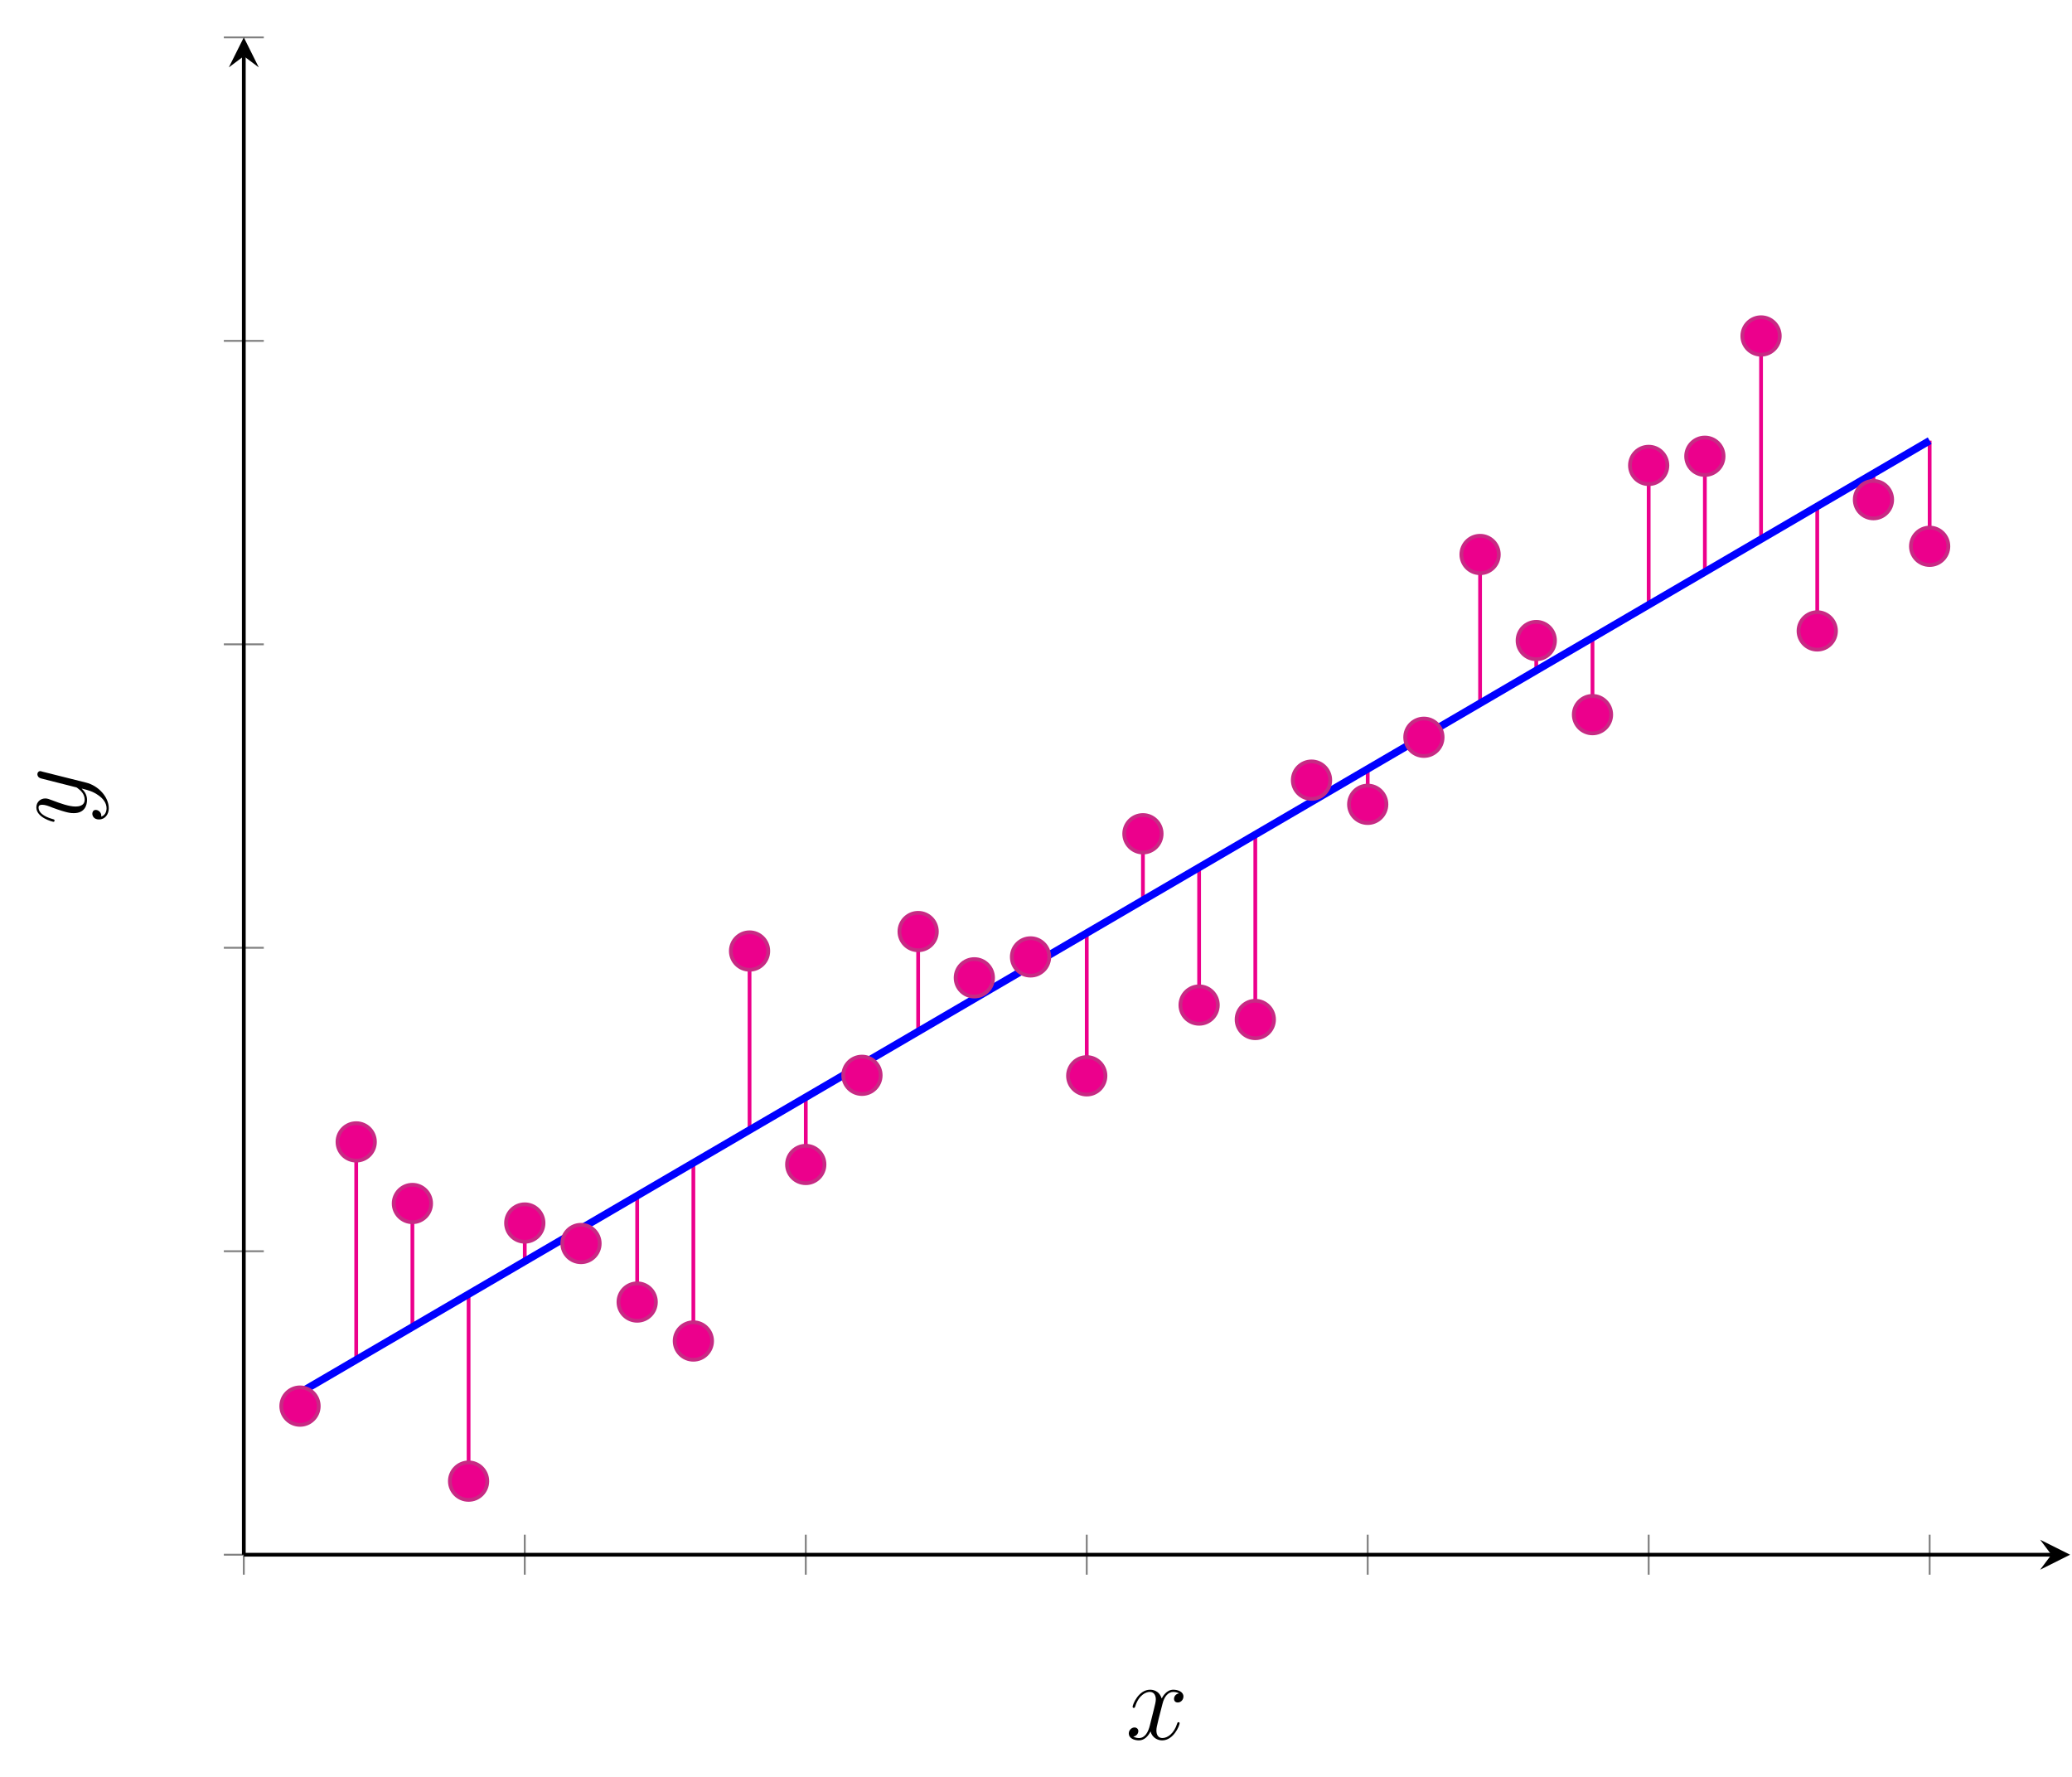 <?xml version="1.0" encoding="UTF-8"?>
<svg xmlns="http://www.w3.org/2000/svg" xmlns:xlink="http://www.w3.org/1999/xlink" width="220.4pt" height="188.98pt" viewBox="0 0 220.4 188.98" version="1.1">
<defs>
<g>
<symbol overflow="visible" id="glyph0-0">
<path style="stroke:none;" d=""/>
</symbol>
<symbol overflow="visible" id="glyph0-1">
<path style="stroke:none;" d="M 5.672 -4.875 C 5.281 -4.812 5.141 -4.516 5.141 -4.297 C 5.141 -4 5.359 -3.906 5.531 -3.906 C 5.891 -3.906 6.141 -4.219 6.141 -4.547 C 6.141 -5.047 5.562 -5.266 5.062 -5.266 C 4.344 -5.266 3.938 -4.547 3.828 -4.328 C 3.547 -5.219 2.812 -5.266 2.594 -5.266 C 1.375 -5.266 0.734 -3.703 0.734 -3.438 C 0.734 -3.391 0.781 -3.328 0.859 -3.328 C 0.953 -3.328 0.984 -3.406 1 -3.453 C 1.406 -4.781 2.219 -5.031 2.562 -5.031 C 3.094 -5.031 3.203 -4.531 3.203 -4.25 C 3.203 -3.984 3.125 -3.703 2.984 -3.125 L 2.578 -1.5 C 2.406 -0.781 2.062 -0.125 1.422 -0.125 C 1.359 -0.125 1.062 -0.125 0.812 -0.281 C 1.25 -0.359 1.344 -0.719 1.344 -0.859 C 1.344 -1.094 1.156 -1.25 0.938 -1.25 C 0.641 -1.25 0.328 -0.984 0.328 -0.609 C 0.328 -0.109 0.891 0.125 1.406 0.125 C 1.984 0.125 2.391 -0.328 2.641 -0.828 C 2.828 -0.125 3.438 0.125 3.875 0.125 C 5.094 0.125 5.734 -1.453 5.734 -1.703 C 5.734 -1.766 5.688 -1.812 5.625 -1.812 C 5.516 -1.812 5.5 -1.75 5.469 -1.656 C 5.141 -0.609 4.453 -0.125 3.906 -0.125 C 3.484 -0.125 3.266 -0.438 3.266 -0.922 C 3.266 -1.188 3.312 -1.375 3.5 -2.156 L 3.922 -3.797 C 4.094 -4.5 4.5 -5.031 5.062 -5.031 C 5.078 -5.031 5.422 -5.031 5.672 -4.875 Z M 5.672 -4.875 "/>
</symbol>
<symbol overflow="visible" id="glyph1-0">
<path style="stroke:none;" d=""/>
</symbol>
<symbol overflow="visible" id="glyph1-1">
<path style="stroke:none;" d="M 1.344 -3.141 C 1.797 -2.828 2.203 -2.359 2.203 -1.766 C 2.203 -1.625 2.172 -1.047 1.625 -0.875 C 1.641 -0.906 1.641 -0.969 1.641 -0.984 C 1.641 -1.344 1.328 -1.594 1.047 -1.594 C 0.781 -1.594 0.688 -1.359 0.688 -1.188 C 0.688 -0.984 0.828 -0.578 1.406 -0.578 C 2.016 -0.578 2.438 -1.094 2.438 -1.766 C 2.438 -2.969 1.344 -4.172 0.016 -4.5 L -4.656 -5.672 C -4.703 -5.688 -4.781 -5.719 -4.859 -5.719 C -5.031 -5.719 -5.156 -5.562 -5.156 -5.391 C -5.156 -5.281 -5.109 -5.031 -4.75 -4.938 L -1.234 -4.047 C -1.016 -4 -0.984 -4 -0.859 -3.891 C -0.531 -3.656 -0.125 -3.266 -0.125 -2.688 C -0.125 -2.016 -0.781 -1.953 -1.094 -1.953 C -1.781 -1.953 -2.703 -2.281 -3.562 -2.609 C -3.906 -2.734 -4.078 -2.812 -4.312 -2.812 C -4.812 -2.812 -5.266 -2.453 -5.266 -1.859 C -5.266 -0.766 -3.531 -0.328 -3.438 -0.328 C -3.391 -0.328 -3.328 -0.375 -3.328 -0.453 C -3.328 -0.562 -3.375 -0.578 -3.547 -0.625 C -4.547 -0.906 -5.031 -1.359 -5.031 -1.828 C -5.031 -1.938 -5.031 -2.141 -4.641 -2.141 C -4.328 -2.141 -3.984 -2.016 -3.531 -1.828 C -1.953 -1.25 -1.562 -1.25 -1.281 -1.25 C -0.141 -1.25 0.125 -2.062 0.125 -2.656 C 0.125 -3 0.016 -3.438 -0.438 -3.844 L -0.422 -3.859 C 0.281 -3.688 0.75 -3.562 1.344 -3.141 Z M 1.344 -3.141 "/>
</symbol>
</g>
<clipPath id="clip1">
  <path d="M 217 163 L 220.398 163 L 220.398 167 L 217 167 Z M 217 163 "/>
</clipPath>
<clipPath id="clip2">
  <path d="M 25.934 35 L 217 35 L 217 160 L 25.934 160 Z M 25.934 35 "/>
</clipPath>
</defs>
<g id="surface1">
<path style="fill:none;stroke-width:0.199;stroke-linecap:butt;stroke-linejoin:miter;stroke:rgb(50%,50%,50%);stroke-opacity:1;stroke-miterlimit:10;" d="M -0.001 -2.126 L -0.001 2.128 M 29.885 -2.126 L 29.885 2.128 M 59.776 -2.126 L 59.776 2.128 M 89.663 -2.126 L 89.663 2.128 M 119.549 -2.126 L 119.549 2.128 M 149.436 -2.126 L 149.436 2.128 M 179.323 -2.126 L 179.323 2.128 " transform="matrix(1,0,0,-1,25.935,165.37)"/>
<path style="fill:none;stroke-width:0.199;stroke-linecap:butt;stroke-linejoin:miter;stroke:rgb(50%,50%,50%);stroke-opacity:1;stroke-miterlimit:10;" d="M -2.126 -0.001 L 2.127 -0.001 M -2.126 32.28 L 2.127 32.28 M -2.126 64.558 L 2.127 64.558 M -2.126 96.835 L 2.127 96.835 M -2.126 129.112 L 2.127 129.112 M -2.126 161.393 L 2.127 161.393 " transform="matrix(1,0,0,-1,25.935,165.37)"/>
<path style="fill:none;stroke-width:0.399;stroke-linecap:butt;stroke-linejoin:miter;stroke:rgb(0%,0%,0%);stroke-opacity:1;stroke-miterlimit:10;" d="M -0.001 -0.001 L 192.272 -0.001 " transform="matrix(1,0,0,-1,25.935,165.37)"/>
<g clip-path="url(#clip1)" clip-rule="nonzero">
<path style=" stroke:none;fill-rule:nonzero;fill:rgb(0%,0%,0%);fill-opacity:1;" d="M 220.199 165.371 L 217.012 163.777 L 218.207 165.371 L 217.012 166.965 "/>
</g>
<path style="fill:none;stroke-width:0.399;stroke-linecap:butt;stroke-linejoin:miter;stroke:rgb(0%,0%,0%);stroke-opacity:1;stroke-miterlimit:10;" d="M -0.001 -0.001 L -0.001 159.397 " transform="matrix(1,0,0,-1,25.935,165.37)"/>
<path style=" stroke:none;fill-rule:nonzero;fill:rgb(0%,0%,0%);fill-opacity:1;" d="M 25.934 3.977 L 24.34 7.168 L 25.934 5.973 L 27.527 7.168 "/>
<path style="fill:none;stroke-width:0.399;stroke-linecap:butt;stroke-linejoin:miter;stroke:rgb(92.549%,0%,54.9%);stroke-opacity:1;stroke-miterlimit:10;" d="M 5.979 15.804 L 5.979 17.241 " transform="matrix(1,0,0,-1,25.935,165.37)"/>
<path style="fill:none;stroke-width:0.399;stroke-linecap:butt;stroke-linejoin:miter;stroke:rgb(92.549%,0%,54.9%);stroke-opacity:1;stroke-miterlimit:10;" d="M 11.956 43.909 L 11.956 20.733 " transform="matrix(1,0,0,-1,25.935,165.37)"/>
<path style="fill:none;stroke-width:0.399;stroke-linecap:butt;stroke-linejoin:miter;stroke:rgb(92.549%,0%,54.9%);stroke-opacity:1;stroke-miterlimit:10;" d="M 17.932 37.358 L 17.932 24.222 " transform="matrix(1,0,0,-1,25.935,165.37)"/>
<path style="fill:none;stroke-width:0.399;stroke-linecap:butt;stroke-linejoin:miter;stroke:rgb(92.549%,0%,54.9%);stroke-opacity:1;stroke-miterlimit:10;" d="M 23.909 7.823 L 23.909 27.714 " transform="matrix(1,0,0,-1,25.935,165.37)"/>
<path style="fill:none;stroke-width:0.399;stroke-linecap:butt;stroke-linejoin:miter;stroke:rgb(92.549%,0%,54.9%);stroke-opacity:1;stroke-miterlimit:10;" d="M 29.885 35.28 L 29.885 31.206 " transform="matrix(1,0,0,-1,25.935,165.37)"/>
<path style="fill:none;stroke-width:0.399;stroke-linecap:butt;stroke-linejoin:miter;stroke:rgb(92.549%,0%,54.9%);stroke-opacity:1;stroke-miterlimit:10;" d="M 35.866 33.1 L 35.866 34.698 " transform="matrix(1,0,0,-1,25.935,165.37)"/>
<path style="fill:none;stroke-width:0.399;stroke-linecap:butt;stroke-linejoin:miter;stroke:rgb(92.549%,0%,54.9%);stroke-opacity:1;stroke-miterlimit:10;" d="M 41.842 26.874 L 41.842 38.19 " transform="matrix(1,0,0,-1,25.935,165.37)"/>
<path style="fill:none;stroke-width:0.399;stroke-linecap:butt;stroke-linejoin:miter;stroke:rgb(92.549%,0%,54.9%);stroke-opacity:1;stroke-miterlimit:10;" d="M 47.819 22.733 L 47.819 41.682 " transform="matrix(1,0,0,-1,25.935,165.37)"/>
<path style="fill:none;stroke-width:0.399;stroke-linecap:butt;stroke-linejoin:miter;stroke:rgb(92.549%,0%,54.9%);stroke-opacity:1;stroke-miterlimit:10;" d="M 53.795 64.214 L 53.795 45.175 " transform="matrix(1,0,0,-1,25.935,165.37)"/>
<path style="fill:none;stroke-width:0.399;stroke-linecap:butt;stroke-linejoin:miter;stroke:rgb(92.549%,0%,54.9%);stroke-opacity:1;stroke-miterlimit:10;" d="M 59.776 41.507 L 59.776 48.663 " transform="matrix(1,0,0,-1,25.935,165.37)"/>
<path style="fill:none;stroke-width:0.399;stroke-linecap:butt;stroke-linejoin:miter;stroke:rgb(92.549%,0%,54.9%);stroke-opacity:1;stroke-miterlimit:10;" d="M 65.752 50.991 L 65.752 52.155 " transform="matrix(1,0,0,-1,25.935,165.37)"/>
<path style="fill:none;stroke-width:0.399;stroke-linecap:butt;stroke-linejoin:miter;stroke:rgb(92.549%,0%,54.9%);stroke-opacity:1;stroke-miterlimit:10;" d="M 71.729 66.284 L 71.729 55.647 " transform="matrix(1,0,0,-1,25.935,165.37)"/>
<path style="fill:none;stroke-width:0.399;stroke-linecap:butt;stroke-linejoin:miter;stroke:rgb(92.549%,0%,54.9%);stroke-opacity:1;stroke-miterlimit:10;" d="M 77.706 61.362 L 77.706 59.14 " transform="matrix(1,0,0,-1,25.935,165.37)"/>
<path style="fill:none;stroke-width:0.399;stroke-linecap:butt;stroke-linejoin:miter;stroke:rgb(92.549%,0%,54.9%);stroke-opacity:1;stroke-miterlimit:10;" d="M 83.682 63.585 L 83.682 62.632 " transform="matrix(1,0,0,-1,25.935,165.37)"/>
<path style="fill:none;stroke-width:0.399;stroke-linecap:butt;stroke-linejoin:miter;stroke:rgb(92.549%,0%,54.9%);stroke-opacity:1;stroke-miterlimit:10;" d="M 89.663 50.94 L 89.663 66.124 " transform="matrix(1,0,0,-1,25.935,165.37)"/>
<path style="fill:none;stroke-width:0.399;stroke-linecap:butt;stroke-linejoin:miter;stroke:rgb(92.549%,0%,54.9%);stroke-opacity:1;stroke-miterlimit:10;" d="M 95.639 76.686 L 95.639 69.616 " transform="matrix(1,0,0,-1,25.935,165.37)"/>
<path style="fill:none;stroke-width:0.399;stroke-linecap:butt;stroke-linejoin:miter;stroke:rgb(92.549%,0%,54.9%);stroke-opacity:1;stroke-miterlimit:10;" d="M 101.616 58.464 L 101.616 73.104 " transform="matrix(1,0,0,-1,25.935,165.37)"/>
<path style="fill:none;stroke-width:0.399;stroke-linecap:butt;stroke-linejoin:miter;stroke:rgb(92.549%,0%,54.9%);stroke-opacity:1;stroke-miterlimit:10;" d="M 107.592 56.929 L 107.592 76.597 " transform="matrix(1,0,0,-1,25.935,165.37)"/>
<path style="fill:none;stroke-width:0.399;stroke-linecap:butt;stroke-linejoin:miter;stroke:rgb(92.549%,0%,54.9%);stroke-opacity:1;stroke-miterlimit:10;" d="M 113.573 82.39 L 113.573 80.089 " transform="matrix(1,0,0,-1,25.935,165.37)"/>
<path style="fill:none;stroke-width:0.399;stroke-linecap:butt;stroke-linejoin:miter;stroke:rgb(92.549%,0%,54.9%);stroke-opacity:1;stroke-miterlimit:10;" d="M 119.549 79.815 L 119.549 83.581 " transform="matrix(1,0,0,-1,25.935,165.37)"/>
<path style="fill:none;stroke-width:0.399;stroke-linecap:butt;stroke-linejoin:miter;stroke:rgb(92.549%,0%,54.9%);stroke-opacity:1;stroke-miterlimit:10;" d="M 125.526 86.948 L 125.526 87.073 " transform="matrix(1,0,0,-1,25.935,165.37)"/>
<path style="fill:none;stroke-width:0.399;stroke-linecap:butt;stroke-linejoin:miter;stroke:rgb(92.549%,0%,54.9%);stroke-opacity:1;stroke-miterlimit:10;" d="M 131.502 106.39 L 131.502 90.565 " transform="matrix(1,0,0,-1,25.935,165.37)"/>
<path style="fill:none;stroke-width:0.399;stroke-linecap:butt;stroke-linejoin:miter;stroke:rgb(92.549%,0%,54.9%);stroke-opacity:1;stroke-miterlimit:10;" d="M 137.479 97.237 L 137.479 94.058 " transform="matrix(1,0,0,-1,25.935,165.37)"/>
<path style="fill:none;stroke-width:0.399;stroke-linecap:butt;stroke-linejoin:miter;stroke:rgb(92.549%,0%,54.9%);stroke-opacity:1;stroke-miterlimit:10;" d="M 143.46 89.354 L 143.46 97.546 " transform="matrix(1,0,0,-1,25.935,165.37)"/>
<path style="fill:none;stroke-width:0.399;stroke-linecap:butt;stroke-linejoin:miter;stroke:rgb(92.549%,0%,54.9%);stroke-opacity:1;stroke-miterlimit:10;" d="M 149.436 115.866 L 149.436 101.038 " transform="matrix(1,0,0,-1,25.935,165.37)"/>
<path style="fill:none;stroke-width:0.399;stroke-linecap:butt;stroke-linejoin:miter;stroke:rgb(92.549%,0%,54.9%);stroke-opacity:1;stroke-miterlimit:10;" d="M 155.413 116.839 L 155.413 104.53 " transform="matrix(1,0,0,-1,25.935,165.37)"/>
<path style="fill:none;stroke-width:0.399;stroke-linecap:butt;stroke-linejoin:miter;stroke:rgb(92.549%,0%,54.9%);stroke-opacity:1;stroke-miterlimit:10;" d="M 161.389 129.636 L 161.389 108.022 " transform="matrix(1,0,0,-1,25.935,165.37)"/>
<path style="fill:none;stroke-width:0.399;stroke-linecap:butt;stroke-linejoin:miter;stroke:rgb(92.549%,0%,54.9%);stroke-opacity:1;stroke-miterlimit:10;" d="M 167.366 98.261 L 167.366 111.515 " transform="matrix(1,0,0,-1,25.935,165.37)"/>
<path style="fill:none;stroke-width:0.399;stroke-linecap:butt;stroke-linejoin:miter;stroke:rgb(92.549%,0%,54.9%);stroke-opacity:1;stroke-miterlimit:10;" d="M 173.346 112.225 L 173.346 115.007 " transform="matrix(1,0,0,-1,25.935,165.37)"/>
<path style="fill:none;stroke-width:0.399;stroke-linecap:butt;stroke-linejoin:miter;stroke:rgb(92.549%,0%,54.9%);stroke-opacity:1;stroke-miterlimit:10;" d="M 179.323 107.261 L 179.323 118.499 " transform="matrix(1,0,0,-1,25.935,165.37)"/>
<g clip-path="url(#clip2)" clip-rule="nonzero">
<path style="fill:none;stroke-width:0.797;stroke-linecap:butt;stroke-linejoin:miter;stroke:rgb(0%,0%,100%);stroke-opacity:1;stroke-miterlimit:10;" d="M 5.979 17.241 L 11.956 20.733 L 17.932 24.222 L 29.885 31.206 L 35.866 34.698 L 53.795 45.175 L 59.776 48.663 L 83.682 62.632 L 89.663 66.124 L 95.639 69.616 L 101.616 73.104 L 107.592 76.597 L 113.573 80.089 L 137.479 94.058 L 143.46 97.546 L 167.366 111.515 L 173.346 115.007 L 179.323 118.499 " transform="matrix(1,0,0,-1,25.935,165.37)"/>
</g>
<path style="fill-rule:nonzero;fill:rgb(92.549%,0%,54.9%);fill-opacity:1;stroke-width:0.399;stroke-linecap:butt;stroke-linejoin:miter;stroke:rgb(78.04%,16.487%,51.637%);stroke-opacity:1;stroke-miterlimit:10;" d="M 7.971 15.804 C 7.971 16.905 7.077 17.8 5.979 17.8 C 4.878 17.8 3.983 16.905 3.983 15.804 C 3.983 14.706 4.878 13.811 5.979 13.811 C 7.077 13.811 7.971 14.706 7.971 15.804 Z M 7.971 15.804 " transform="matrix(1,0,0,-1,25.935,165.37)"/>
<path style="fill-rule:nonzero;fill:rgb(92.549%,0%,54.9%);fill-opacity:1;stroke-width:0.399;stroke-linecap:butt;stroke-linejoin:miter;stroke:rgb(78.04%,16.487%,51.637%);stroke-opacity:1;stroke-miterlimit:10;" d="M 13.948 43.909 C 13.948 45.011 13.057 45.901 11.956 45.901 C 10.854 45.901 9.963 45.011 9.963 43.909 C 9.963 42.811 10.854 41.917 11.956 41.917 C 13.057 41.917 13.948 42.811 13.948 43.909 Z M 13.948 43.909 " transform="matrix(1,0,0,-1,25.935,165.37)"/>
<path style="fill-rule:nonzero;fill:rgb(92.549%,0%,54.9%);fill-opacity:1;stroke-width:0.399;stroke-linecap:butt;stroke-linejoin:miter;stroke:rgb(78.04%,16.487%,51.637%);stroke-opacity:1;stroke-miterlimit:10;" d="M 19.924 37.358 C 19.924 38.46 19.034 39.35 17.932 39.35 C 16.831 39.35 15.94 38.46 15.94 37.358 C 15.94 36.257 16.831 35.366 17.932 35.366 C 19.034 35.366 19.924 36.257 19.924 37.358 Z M 19.924 37.358 " transform="matrix(1,0,0,-1,25.935,165.37)"/>
<path style="fill-rule:nonzero;fill:rgb(92.549%,0%,54.9%);fill-opacity:1;stroke-width:0.399;stroke-linecap:butt;stroke-linejoin:miter;stroke:rgb(78.04%,16.487%,51.637%);stroke-opacity:1;stroke-miterlimit:10;" d="M 25.901 7.823 C 25.901 8.925 25.01 9.819 23.909 9.819 C 22.811 9.819 21.917 8.925 21.917 7.823 C 21.917 6.725 22.811 5.831 23.909 5.831 C 25.01 5.831 25.901 6.725 25.901 7.823 Z M 25.901 7.823 " transform="matrix(1,0,0,-1,25.935,165.37)"/>
<path style="fill-rule:nonzero;fill:rgb(92.549%,0%,54.9%);fill-opacity:1;stroke-width:0.399;stroke-linecap:butt;stroke-linejoin:miter;stroke:rgb(78.04%,16.487%,51.637%);stroke-opacity:1;stroke-miterlimit:10;" d="M 31.881 35.28 C 31.881 36.382 30.987 37.272 29.885 37.272 C 28.788 37.272 27.893 36.382 27.893 35.28 C 27.893 34.182 28.788 33.288 29.885 33.288 C 30.987 33.288 31.881 34.182 31.881 35.28 Z M 31.881 35.28 " transform="matrix(1,0,0,-1,25.935,165.37)"/>
<path style="fill-rule:nonzero;fill:rgb(92.549%,0%,54.9%);fill-opacity:1;stroke-width:0.399;stroke-linecap:butt;stroke-linejoin:miter;stroke:rgb(78.04%,16.487%,51.637%);stroke-opacity:1;stroke-miterlimit:10;" d="M 37.858 33.1 C 37.858 34.198 36.963 35.093 35.866 35.093 C 34.764 35.093 33.874 34.198 33.874 33.1 C 33.874 31.999 34.764 31.108 35.866 31.108 C 36.963 31.108 37.858 31.999 37.858 33.1 Z M 37.858 33.1 " transform="matrix(1,0,0,-1,25.935,165.37)"/>
<path style="fill-rule:nonzero;fill:rgb(92.549%,0%,54.9%);fill-opacity:1;stroke-width:0.399;stroke-linecap:butt;stroke-linejoin:miter;stroke:rgb(78.04%,16.487%,51.637%);stroke-opacity:1;stroke-miterlimit:10;" d="M 43.835 26.874 C 43.835 27.975 42.944 28.866 41.842 28.866 C 40.741 28.866 39.85 27.975 39.85 26.874 C 39.85 25.772 40.741 24.882 41.842 24.882 C 42.944 24.882 43.835 25.772 43.835 26.874 Z M 43.835 26.874 " transform="matrix(1,0,0,-1,25.935,165.37)"/>
<path style="fill-rule:nonzero;fill:rgb(92.549%,0%,54.9%);fill-opacity:1;stroke-width:0.399;stroke-linecap:butt;stroke-linejoin:miter;stroke:rgb(78.04%,16.487%,51.637%);stroke-opacity:1;stroke-miterlimit:10;" d="M 49.811 22.733 C 49.811 23.831 48.92 24.725 47.819 24.725 C 46.717 24.725 45.827 23.831 45.827 22.733 C 45.827 21.632 46.717 20.737 47.819 20.737 C 48.92 20.737 49.811 21.632 49.811 22.733 Z M 49.811 22.733 " transform="matrix(1,0,0,-1,25.935,165.37)"/>
<path style="fill-rule:nonzero;fill:rgb(92.549%,0%,54.9%);fill-opacity:1;stroke-width:0.399;stroke-linecap:butt;stroke-linejoin:miter;stroke:rgb(78.04%,16.487%,51.637%);stroke-opacity:1;stroke-miterlimit:10;" d="M 55.788 64.214 C 55.788 65.311 54.897 66.206 53.795 66.206 C 52.698 66.206 51.803 65.311 51.803 64.214 C 51.803 63.112 52.698 62.218 53.795 62.218 C 54.897 62.218 55.788 63.112 55.788 64.214 Z M 55.788 64.214 " transform="matrix(1,0,0,-1,25.935,165.37)"/>
<path style="fill-rule:nonzero;fill:rgb(92.549%,0%,54.9%);fill-opacity:1;stroke-width:0.399;stroke-linecap:butt;stroke-linejoin:miter;stroke:rgb(78.04%,16.487%,51.637%);stroke-opacity:1;stroke-miterlimit:10;" d="M 61.768 41.507 C 61.768 42.608 60.874 43.499 59.776 43.499 C 58.674 43.499 57.78 42.608 57.78 41.507 C 57.78 40.405 58.674 39.515 59.776 39.515 C 60.874 39.515 61.768 40.405 61.768 41.507 Z M 61.768 41.507 " transform="matrix(1,0,0,-1,25.935,165.37)"/>
<path style="fill-rule:nonzero;fill:rgb(92.549%,0%,54.9%);fill-opacity:1;stroke-width:0.399;stroke-linecap:butt;stroke-linejoin:miter;stroke:rgb(78.04%,16.487%,51.637%);stroke-opacity:1;stroke-miterlimit:10;" d="M 67.745 50.991 C 67.745 52.093 66.85 52.983 65.752 52.983 C 64.651 52.983 63.76 52.093 63.76 50.991 C 63.76 49.893 64.651 48.999 65.752 48.999 C 66.85 48.999 67.745 49.893 67.745 50.991 Z M 67.745 50.991 " transform="matrix(1,0,0,-1,25.935,165.37)"/>
<path style="fill-rule:nonzero;fill:rgb(92.549%,0%,54.9%);fill-opacity:1;stroke-width:0.399;stroke-linecap:butt;stroke-linejoin:miter;stroke:rgb(78.04%,16.487%,51.637%);stroke-opacity:1;stroke-miterlimit:10;" d="M 73.721 66.284 C 73.721 67.386 72.831 68.276 71.729 68.276 C 70.627 68.276 69.737 67.386 69.737 66.284 C 69.737 65.183 70.627 64.292 71.729 64.292 C 72.831 64.292 73.721 65.183 73.721 66.284 Z M 73.721 66.284 " transform="matrix(1,0,0,-1,25.935,165.37)"/>
<path style="fill-rule:nonzero;fill:rgb(92.549%,0%,54.9%);fill-opacity:1;stroke-width:0.399;stroke-linecap:butt;stroke-linejoin:miter;stroke:rgb(78.04%,16.487%,51.637%);stroke-opacity:1;stroke-miterlimit:10;" d="M 79.698 61.362 C 79.698 62.464 78.807 63.354 77.706 63.354 C 76.604 63.354 75.713 62.464 75.713 61.362 C 75.713 60.261 76.604 59.37 77.706 59.37 C 78.807 59.37 79.698 60.261 79.698 61.362 Z M 79.698 61.362 " transform="matrix(1,0,0,-1,25.935,165.37)"/>
<path style="fill-rule:nonzero;fill:rgb(92.549%,0%,54.9%);fill-opacity:1;stroke-width:0.399;stroke-linecap:butt;stroke-linejoin:miter;stroke:rgb(78.04%,16.487%,51.637%);stroke-opacity:1;stroke-miterlimit:10;" d="M 85.678 63.585 C 85.678 64.686 84.784 65.577 83.682 65.577 C 82.585 65.577 81.69 64.686 81.69 63.585 C 81.69 62.483 82.585 61.593 83.682 61.593 C 84.784 61.593 85.678 62.483 85.678 63.585 Z M 85.678 63.585 " transform="matrix(1,0,0,-1,25.935,165.37)"/>
<path style="fill-rule:nonzero;fill:rgb(92.549%,0%,54.9%);fill-opacity:1;stroke-width:0.399;stroke-linecap:butt;stroke-linejoin:miter;stroke:rgb(78.04%,16.487%,51.637%);stroke-opacity:1;stroke-miterlimit:10;" d="M 91.655 50.94 C 91.655 52.038 90.76 52.932 89.663 52.932 C 88.561 52.932 87.67 52.038 87.67 50.94 C 87.67 49.839 88.561 48.944 89.663 48.944 C 90.76 48.944 91.655 49.839 91.655 50.94 Z M 91.655 50.94 " transform="matrix(1,0,0,-1,25.935,165.37)"/>
<path style="fill-rule:nonzero;fill:rgb(92.549%,0%,54.9%);fill-opacity:1;stroke-width:0.399;stroke-linecap:butt;stroke-linejoin:miter;stroke:rgb(78.04%,16.487%,51.637%);stroke-opacity:1;stroke-miterlimit:10;" d="M 97.631 76.686 C 97.631 77.784 96.741 78.679 95.639 78.679 C 94.538 78.679 93.647 77.784 93.647 76.686 C 93.647 75.585 94.538 74.69 95.639 74.69 C 96.741 74.69 97.631 75.585 97.631 76.686 Z M 97.631 76.686 " transform="matrix(1,0,0,-1,25.935,165.37)"/>
<path style="fill-rule:nonzero;fill:rgb(92.549%,0%,54.9%);fill-opacity:1;stroke-width:0.399;stroke-linecap:butt;stroke-linejoin:miter;stroke:rgb(78.04%,16.487%,51.637%);stroke-opacity:1;stroke-miterlimit:10;" d="M 103.608 58.464 C 103.608 59.565 102.717 60.456 101.616 60.456 C 100.514 60.456 99.624 59.565 99.624 58.464 C 99.624 57.362 100.514 56.472 101.616 56.472 C 102.717 56.472 103.608 57.362 103.608 58.464 Z M 103.608 58.464 " transform="matrix(1,0,0,-1,25.935,165.37)"/>
<path style="fill-rule:nonzero;fill:rgb(92.549%,0%,54.9%);fill-opacity:1;stroke-width:0.399;stroke-linecap:butt;stroke-linejoin:miter;stroke:rgb(78.04%,16.487%,51.637%);stroke-opacity:1;stroke-miterlimit:10;" d="M 109.585 56.929 C 109.585 58.026 108.694 58.921 107.592 58.921 C 106.495 58.921 105.6 58.026 105.6 56.929 C 105.6 55.827 106.495 54.936 107.592 54.936 C 108.694 54.936 109.585 55.827 109.585 56.929 Z M 109.585 56.929 " transform="matrix(1,0,0,-1,25.935,165.37)"/>
<path style="fill-rule:nonzero;fill:rgb(92.549%,0%,54.9%);fill-opacity:1;stroke-width:0.399;stroke-linecap:butt;stroke-linejoin:miter;stroke:rgb(78.04%,16.487%,51.637%);stroke-opacity:1;stroke-miterlimit:10;" d="M 115.565 82.39 C 115.565 83.487 114.67 84.382 113.573 84.382 C 112.471 84.382 111.577 83.487 111.577 82.39 C 111.577 81.288 112.471 80.393 113.573 80.393 C 114.67 80.393 115.565 81.288 115.565 82.39 Z M 115.565 82.39 " transform="matrix(1,0,0,-1,25.935,165.37)"/>
<path style="fill-rule:nonzero;fill:rgb(92.549%,0%,54.9%);fill-opacity:1;stroke-width:0.399;stroke-linecap:butt;stroke-linejoin:miter;stroke:rgb(78.04%,16.487%,51.637%);stroke-opacity:1;stroke-miterlimit:10;" d="M 121.542 79.815 C 121.542 80.917 120.647 81.811 119.549 81.811 C 118.448 81.811 117.557 80.917 117.557 79.815 C 117.557 78.718 118.448 77.823 119.549 77.823 C 120.647 77.823 121.542 78.718 121.542 79.815 Z M 121.542 79.815 " transform="matrix(1,0,0,-1,25.935,165.37)"/>
<path style="fill-rule:nonzero;fill:rgb(92.549%,0%,54.9%);fill-opacity:1;stroke-width:0.399;stroke-linecap:butt;stroke-linejoin:miter;stroke:rgb(78.04%,16.487%,51.637%);stroke-opacity:1;stroke-miterlimit:10;" d="M 127.518 86.948 C 127.518 88.05 126.627 88.94 125.526 88.94 C 124.424 88.94 123.534 88.05 123.534 86.948 C 123.534 85.847 124.424 84.956 125.526 84.956 C 126.627 84.956 127.518 85.847 127.518 86.948 Z M 127.518 86.948 " transform="matrix(1,0,0,-1,25.935,165.37)"/>
<path style="fill-rule:nonzero;fill:rgb(92.549%,0%,54.9%);fill-opacity:1;stroke-width:0.399;stroke-linecap:butt;stroke-linejoin:miter;stroke:rgb(78.04%,16.487%,51.637%);stroke-opacity:1;stroke-miterlimit:10;" d="M 133.495 106.39 C 133.495 107.491 132.604 108.382 131.502 108.382 C 130.401 108.382 129.51 107.491 129.51 106.39 C 129.51 105.288 130.401 104.397 131.502 104.397 C 132.604 104.397 133.495 105.288 133.495 106.39 Z M 133.495 106.39 " transform="matrix(1,0,0,-1,25.935,165.37)"/>
<path style="fill-rule:nonzero;fill:rgb(92.549%,0%,54.9%);fill-opacity:1;stroke-width:0.399;stroke-linecap:butt;stroke-linejoin:miter;stroke:rgb(78.04%,16.487%,51.637%);stroke-opacity:1;stroke-miterlimit:10;" d="M 139.471 97.237 C 139.471 98.339 138.581 99.229 137.479 99.229 C 136.381 99.229 135.487 98.339 135.487 97.237 C 135.487 96.136 136.381 95.245 137.479 95.245 C 138.581 95.245 139.471 96.136 139.471 97.237 Z M 139.471 97.237 " transform="matrix(1,0,0,-1,25.935,165.37)"/>
<path style="fill-rule:nonzero;fill:rgb(92.549%,0%,54.9%);fill-opacity:1;stroke-width:0.399;stroke-linecap:butt;stroke-linejoin:miter;stroke:rgb(78.04%,16.487%,51.637%);stroke-opacity:1;stroke-miterlimit:10;" d="M 145.452 89.354 C 145.452 90.456 144.557 91.35 143.46 91.35 C 142.358 91.35 141.467 90.456 141.467 89.354 C 141.467 88.257 142.358 87.362 143.46 87.362 C 144.557 87.362 145.452 88.257 145.452 89.354 Z M 145.452 89.354 " transform="matrix(1,0,0,-1,25.935,165.37)"/>
<path style="fill-rule:nonzero;fill:rgb(92.549%,0%,54.9%);fill-opacity:1;stroke-width:0.399;stroke-linecap:butt;stroke-linejoin:miter;stroke:rgb(78.04%,16.487%,51.637%);stroke-opacity:1;stroke-miterlimit:10;" d="M 151.428 115.866 C 151.428 116.968 150.538 117.858 149.436 117.858 C 148.335 117.858 147.444 116.968 147.444 115.866 C 147.444 114.765 148.335 113.874 149.436 113.874 C 150.538 113.874 151.428 114.765 151.428 115.866 Z M 151.428 115.866 " transform="matrix(1,0,0,-1,25.935,165.37)"/>
<path style="fill-rule:nonzero;fill:rgb(92.549%,0%,54.9%);fill-opacity:1;stroke-width:0.399;stroke-linecap:butt;stroke-linejoin:miter;stroke:rgb(78.04%,16.487%,51.637%);stroke-opacity:1;stroke-miterlimit:10;" d="M 157.405 116.839 C 157.405 117.94 156.514 118.831 155.413 118.831 C 154.311 118.831 153.42 117.94 153.42 116.839 C 153.42 115.737 154.311 114.847 155.413 114.847 C 156.514 114.847 157.405 115.737 157.405 116.839 Z M 157.405 116.839 " transform="matrix(1,0,0,-1,25.935,165.37)"/>
<path style="fill-rule:nonzero;fill:rgb(92.549%,0%,54.9%);fill-opacity:1;stroke-width:0.399;stroke-linecap:butt;stroke-linejoin:miter;stroke:rgb(78.04%,16.487%,51.637%);stroke-opacity:1;stroke-miterlimit:10;" d="M 163.381 129.636 C 163.381 130.733 162.491 131.628 161.389 131.628 C 160.292 131.628 159.397 130.733 159.397 129.636 C 159.397 128.534 160.292 127.64 161.389 127.64 C 162.491 127.64 163.381 128.534 163.381 129.636 Z M 163.381 129.636 " transform="matrix(1,0,0,-1,25.935,165.37)"/>
<path style="fill-rule:nonzero;fill:rgb(92.549%,0%,54.9%);fill-opacity:1;stroke-width:0.399;stroke-linecap:butt;stroke-linejoin:miter;stroke:rgb(78.04%,16.487%,51.637%);stroke-opacity:1;stroke-miterlimit:10;" d="M 169.362 98.261 C 169.362 99.358 168.467 100.253 167.366 100.253 C 166.268 100.253 165.374 99.358 165.374 98.261 C 165.374 97.159 166.268 96.268 167.366 96.268 C 168.467 96.268 169.362 97.159 169.362 98.261 Z M 169.362 98.261 " transform="matrix(1,0,0,-1,25.935,165.37)"/>
<path style="fill-rule:nonzero;fill:rgb(92.549%,0%,54.9%);fill-opacity:1;stroke-width:0.399;stroke-linecap:butt;stroke-linejoin:miter;stroke:rgb(78.04%,16.487%,51.637%);stroke-opacity:1;stroke-miterlimit:10;" d="M 175.338 112.225 C 175.338 113.323 174.444 114.218 173.346 114.218 C 172.245 114.218 171.354 113.323 171.354 112.225 C 171.354 111.124 172.245 110.229 173.346 110.229 C 174.444 110.229 175.338 111.124 175.338 112.225 Z M 175.338 112.225 " transform="matrix(1,0,0,-1,25.935,165.37)"/>
<path style="fill-rule:nonzero;fill:rgb(92.549%,0%,54.9%);fill-opacity:1;stroke-width:0.399;stroke-linecap:butt;stroke-linejoin:miter;stroke:rgb(78.04%,16.487%,51.637%);stroke-opacity:1;stroke-miterlimit:10;" d="M 181.315 107.261 C 181.315 108.358 180.424 109.253 179.323 109.253 C 178.221 109.253 177.331 108.358 177.331 107.261 C 177.331 106.159 178.221 105.268 179.323 105.268 C 180.424 105.268 181.315 106.159 181.315 107.261 Z M 181.315 107.261 " transform="matrix(1,0,0,-1,25.935,165.37)"/>
<g style="fill:rgb(0%,0%,0%);fill-opacity:1;">
  <use xlink:href="#glyph0-1" x="119.742" y="184.996"/>
</g>
<g style="fill:rgb(0%,0%,0%);fill-opacity:1;">
  <use xlink:href="#glyph1-1" x="9.132" y="87.742"/>
</g>
</g>
</svg>
